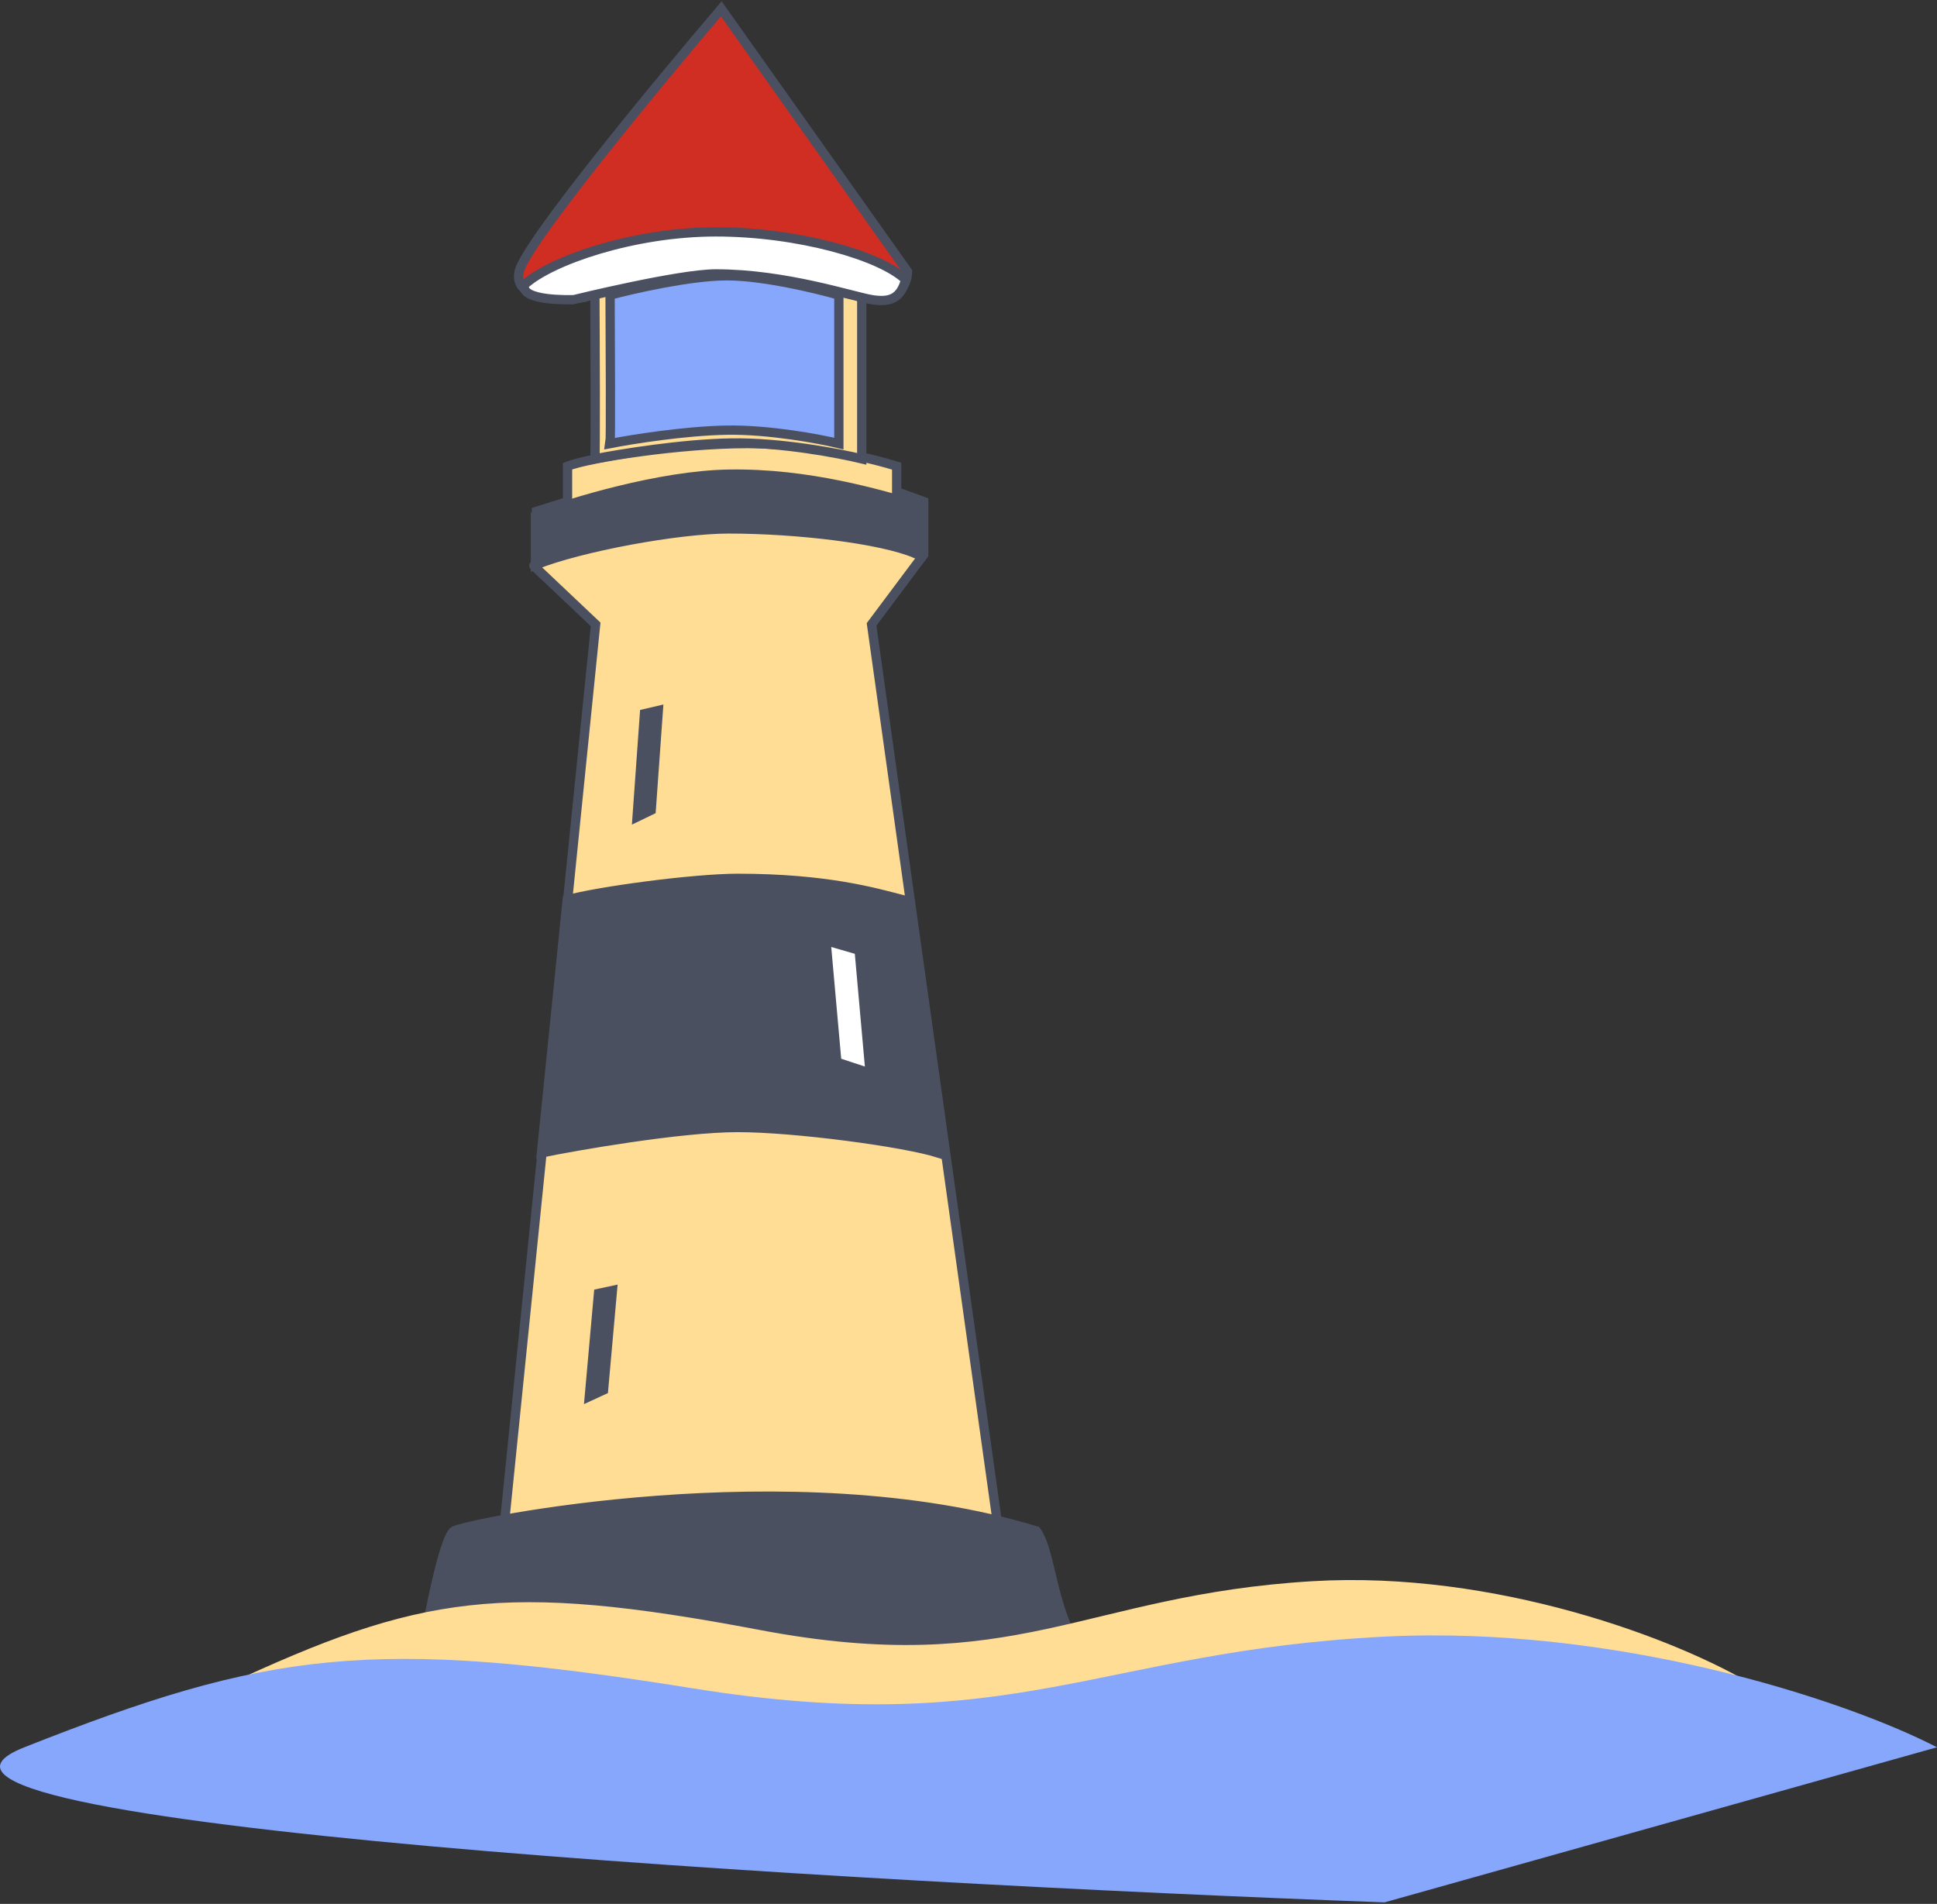 <?xml version="1.0" encoding="UTF-8"?> <svg xmlns="http://www.w3.org/2000/svg" width="1044" height="1026" viewBox="0 0 1044 1026" fill="none"><rect x="0" y="0" width="1044" height="1026" fill="#333333" stroke="none"/> <path d="M321.031 336.474L271.275 826.807H538.441L469.757 336.474L497.879 298.879V270.285L483.277 264.99V251.222C483.277 251.222 445.96 239.043 402.695 239.043C366.743 239.043 317.606 246.633 305.888 251.222V270.285L289.122 275.58V306.292L321.031 336.474Z" fill="#FFDD95" stroke="#4B5061" stroke-width="5"></path> <path d="M320.599 152.688C320.776 183.323 321.025 245.127 320.599 247.264C334.096 244.592 367.699 239.142 394.126 238.715C420.553 238.287 452.025 244.236 464.457 247.264V152.688C450.426 148.591 416.717 140.398 394.126 140.398C371.535 140.398 335.695 148.591 320.599 152.688Z" fill="#FFDD95" stroke="#4B5061" stroke-width="5"></path> <path d="M328.818 159.017C328.971 184.939 329.184 237.235 328.818 239.043C340.388 236.783 369.19 232.171 391.842 231.809C414.494 231.448 441.469 236.481 452.125 239.043V159.017C440.099 155.551 411.206 148.618 391.842 148.618C372.478 148.618 341.758 155.551 328.818 159.017Z" fill="#86A7FC" stroke="#4B5061" stroke-width="5"></path> <path d="M279.814 146.331C276.379 161.404 301.639 161.942 314.698 160.327C329.009 155.662 364.287 146.331 390.906 146.331C424.18 146.331 452.624 160.327 473.018 160.327C489.146 160.327 489.121 147.701 489.118 146.373L489.118 146.331L388.759 4.76C353.875 45.67 283.249 131.259 279.814 146.331Z" fill="#D02D23" stroke="#4B5061" stroke-width="5"></path> <path d="M493.229 298.234C474.833 290.467 430.033 285.031 392.627 285.031C365.609 285.031 312.699 294.747 288.577 304.469L288.577 278.041C307.356 270.792 355.836 256.139 392.627 255.517C436.317 254.779 474.45 266.633 493.229 271.811L493.229 298.234Z" fill="#4B5061"></path> <path d="M288.577 304.469C290.781 303.512 285.816 305.581 288.577 304.469ZM288.577 304.469C312.699 294.747 365.609 285.031 392.627 285.031C430.033 285.031 474.833 290.467 493.229 298.234L493.229 271.811C474.45 266.633 436.317 254.779 392.627 255.517C355.836 256.139 307.356 270.792 288.577 278.041L288.577 304.469Z" stroke="#4B5061" stroke-width="5"></path> <path d="M244.707 824.99C239.97 827.993 233.045 860.911 230.174 876.995C244.169 915.596 585.633 901.026 575.199 876.995C566.587 857.158 565.152 833.747 558.513 824.99C426.639 784.781 250.628 821.238 244.707 824.99Z" fill="#4B5061" stroke="#4B5061" stroke-width="5"></path> <path d="M397.624 473.327C373.67 473.327 321.927 480.348 305.719 484.912L291.826 621.295C309.637 617.609 366.74 607.605 397.624 607.605C428.508 607.605 487.213 615.503 505.558 621.296L486.857 484.912C471.896 481.05 445.713 473.327 397.624 473.327Z" fill="#4B5061" stroke="#4B5061" stroke-width="5"></path> <path d="M344.989 382.586L357.56 379.652L353.38 438.201L340.576 444.388L344.989 382.586Z" fill="#4B5061"></path> <path d="M448.016 510.319L460.724 513.999L466.146 574.748L453.391 570.54L448.016 510.319Z" fill="white"></path> <path d="M320.26 694.959L332.882 692.244L327.657 750.709L314.744 756.672L320.26 694.959Z" fill="#4B5061"></path> <path d="M385.855 124.959C341.443 124.959 296.997 140.396 282.832 153.261C279.63 162.523 308.455 161.494 308.988 161.494C309.522 161.494 365.648 147.6 385.855 147.6C423.506 147.6 459.819 159.866 469.947 161.494C479.555 163.037 485.427 160.979 488.096 150.688C474.751 137.824 430.267 124.959 385.855 124.959Z" fill="white" stroke="#4B5061" stroke-width="5"></path> <path d="M707.392 852.09C806.195 846.206 904.426 883.436 945.354 908.303L707.392 987.107C477.139 977.125 37.6 947.39 121.468 908.303C226.302 859.445 270.821 852.09 409.404 878.358C547.986 904.625 583.889 859.445 707.392 852.09Z" fill="#FFDD95"></path> <path d="M746.254 881.962C869.879 875.721 992.789 915.208 1044 941.582L746.254 1025.16C458.154 1014.57 -91.811 983.037 13.127 941.582C144.299 889.763 200.003 881.962 373.401 909.822C546.8 937.681 591.722 889.763 746.254 881.962Z" fill="#86A7FC"></path> </svg> 